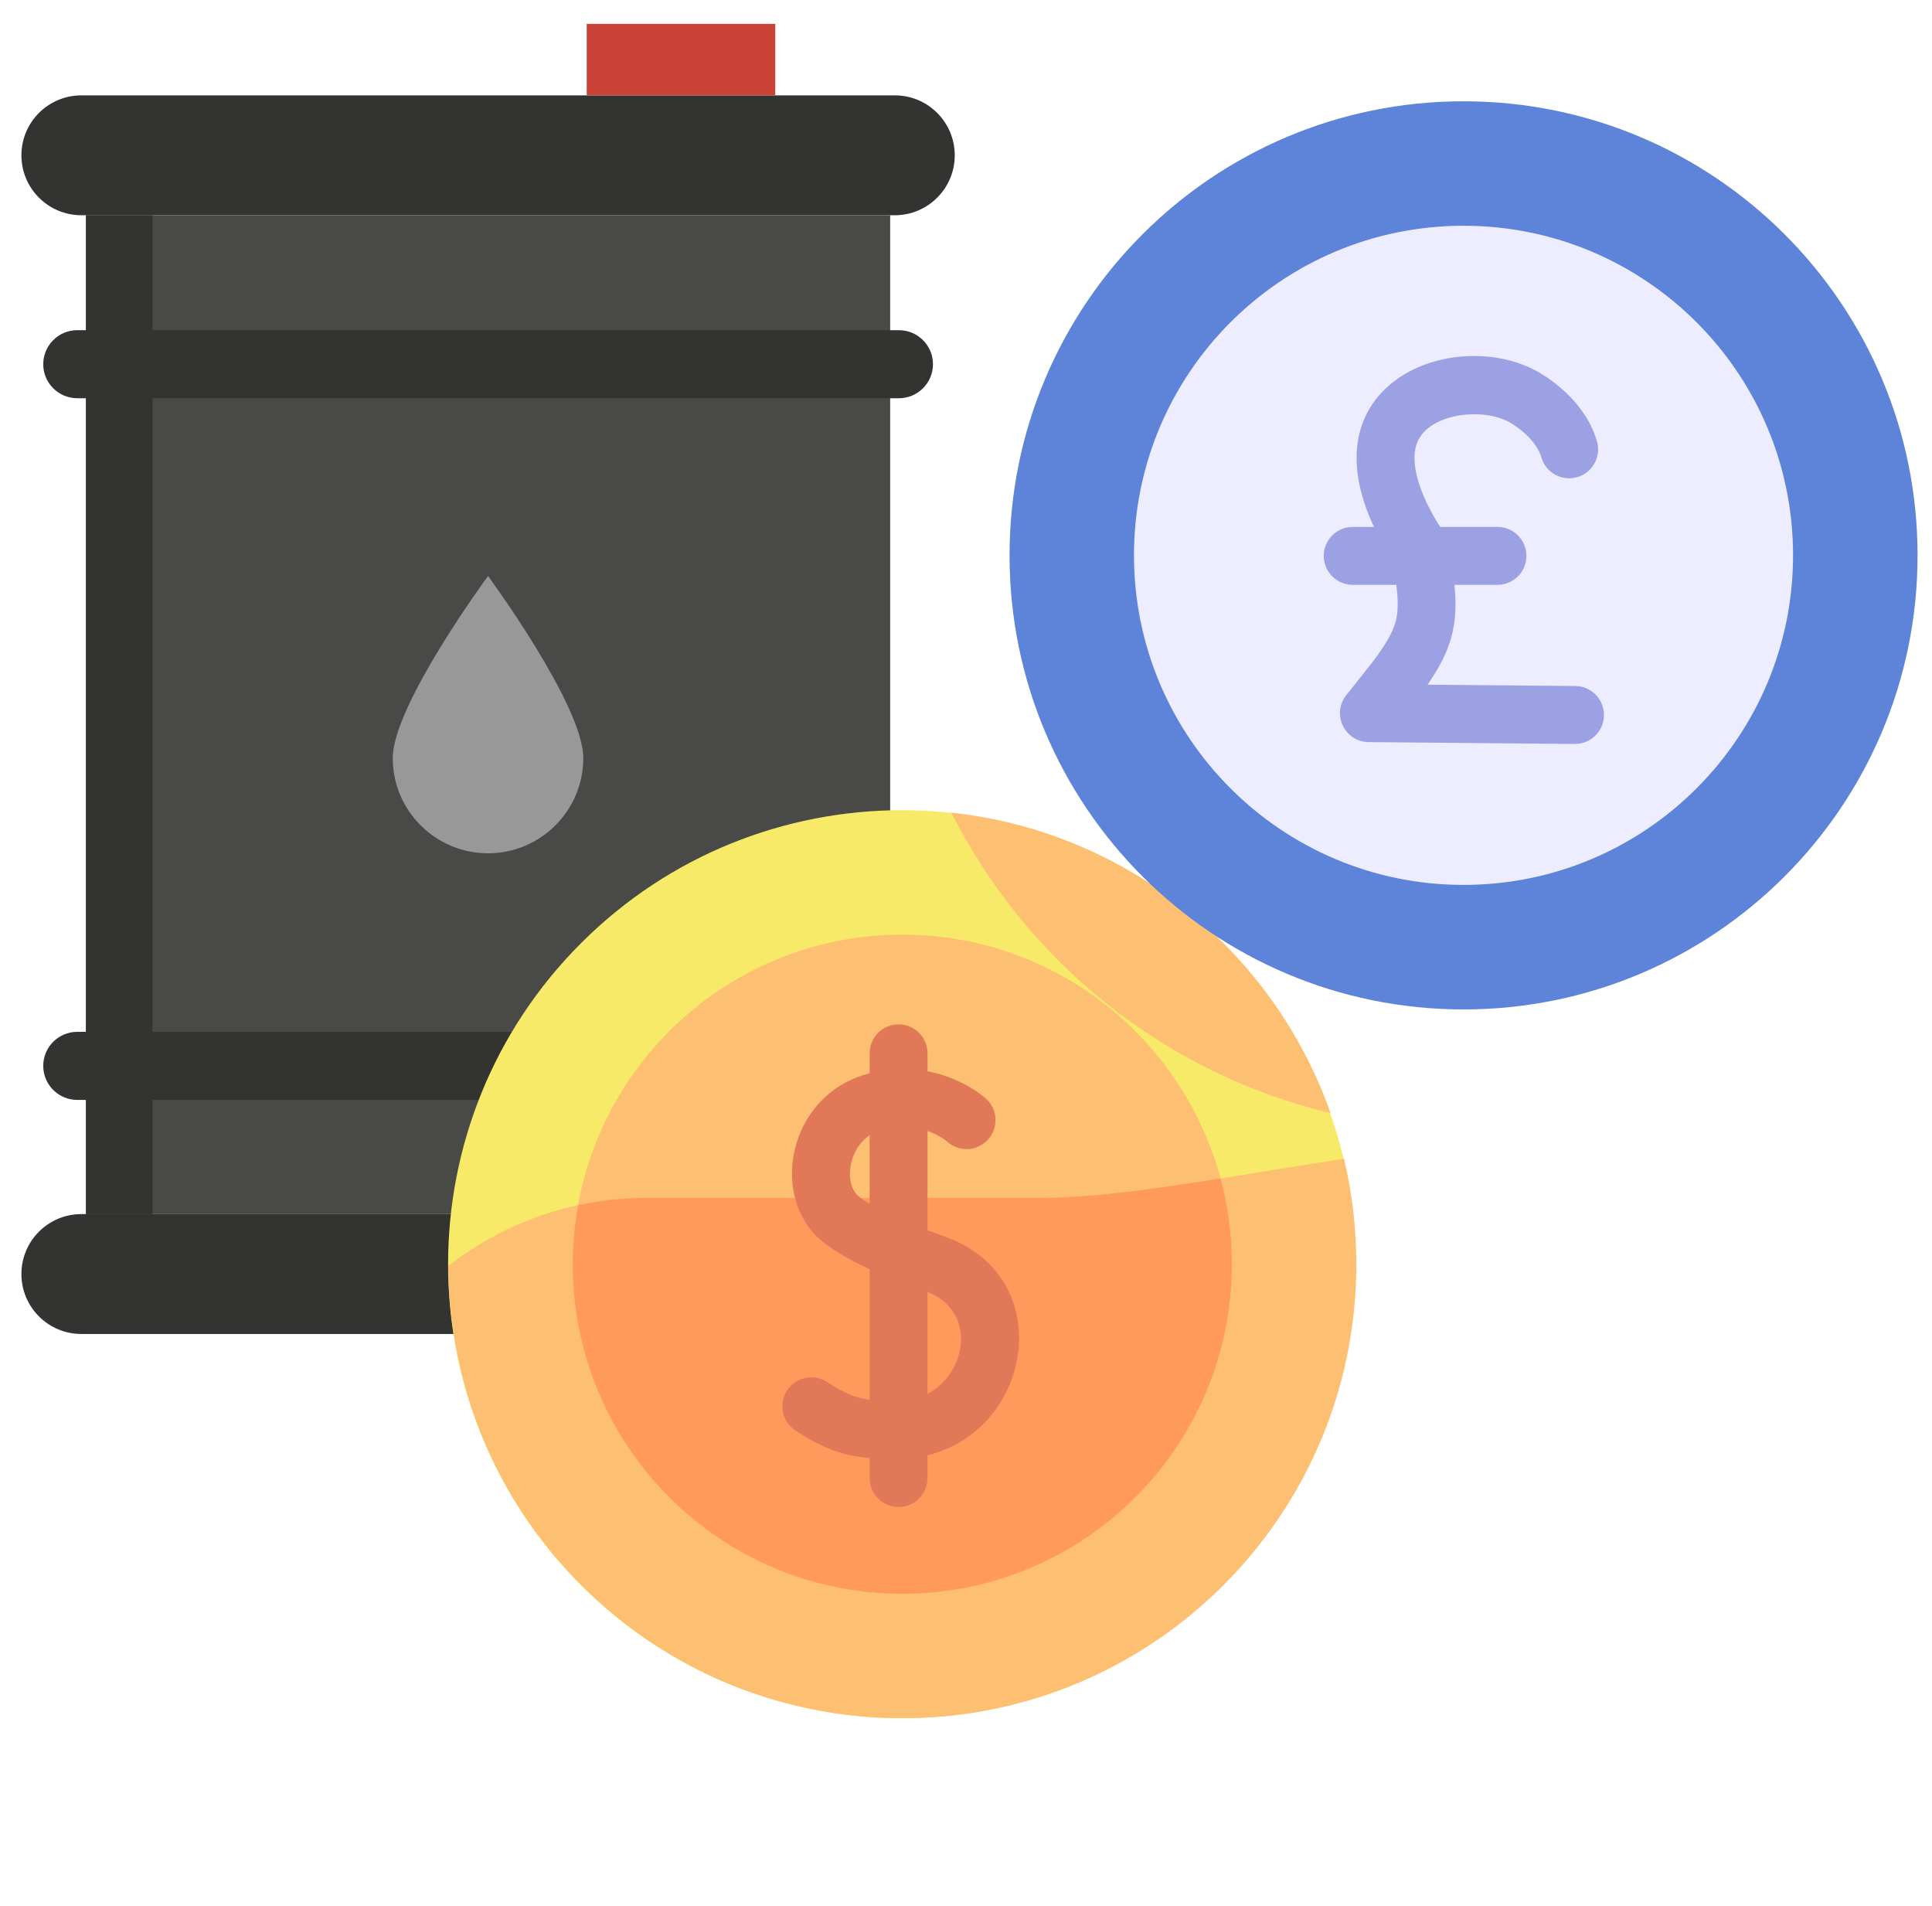 <svg width="74" height="73" viewBox="0 0 74 73" fill="none" xmlns="http://www.w3.org/2000/svg">
<g id="Group">
<g id="Group_2">
<path id="Vector" d="M34.273 8.243H3.116C1.848 8.243 0.82 7.215 0.82 5.948C0.82 4.68 1.848 3.652 3.116 3.652H34.273C35.541 3.652 36.569 4.68 36.569 5.948C36.569 7.215 35.541 8.243 34.273 8.243Z" fill="#333331"/>
<path id="Vector_2" d="M34.273 51.087H3.116C1.848 51.087 0.82 50.059 0.82 48.791C0.82 47.524 1.848 46.496 3.116 46.496H34.273C35.541 46.496 36.569 47.524 36.569 48.791C36.569 50.059 35.541 51.087 34.273 51.087Z" fill="#333331"/>
<path id="Vector_3" d="M3.293 8.242H34.096V46.497H3.293V8.242Z" fill="#494A47"/>
<g id="Group_3">
<path id="Vector_4" d="M3.293 8.242H5.842V46.497H3.293V8.242Z" fill="#333331"/>
<path id="Vector_5" d="M34.431 15.251H2.96C2.24 15.251 1.656 14.668 1.656 13.948C1.656 13.228 2.24 12.645 2.96 12.645H34.431C35.151 12.645 35.735 13.228 35.735 13.948C35.735 14.668 35.151 15.251 34.431 15.251Z" fill="#333331"/>
<path id="Vector_6" d="M34.431 42.123H2.96C2.24 42.123 1.656 41.539 1.656 40.819C1.656 40.099 2.24 39.516 2.96 39.516H34.431C35.151 39.516 35.735 40.099 35.735 40.819C35.735 41.539 35.151 42.123 34.431 42.123Z" fill="#333331"/>
</g>
<path id="Vector_7" d="M22.473 0.914H29.694V3.651H22.473V0.914Z" fill="#CA4336"/>
<path id="Vector_8" d="M22.342 29.029C22.342 31.044 20.708 32.678 18.693 32.678C16.677 32.678 15.043 31.044 15.043 29.029C15.043 27.013 18.693 22.059 18.693 22.059C18.693 22.059 22.342 27.013 22.342 29.029Z" fill="#989898"/>
</g>
<g id="Group_4">
<path id="Vector_9" d="M46.844 60.709C53.634 53.919 53.634 42.91 46.844 36.12C40.054 29.33 29.045 29.33 22.255 36.12C15.465 42.91 15.465 53.919 22.255 60.709C29.045 67.499 40.054 67.499 46.844 60.709Z" fill="#F8EA69"/>
<path id="Vector_10" d="M39.864 45.875H24.763C21.906 45.875 19.271 46.846 17.172 48.476C17.205 58.051 24.977 65.803 34.561 65.803C44.165 65.803 51.95 58.018 51.95 48.414C51.95 47.023 51.786 45.671 51.478 44.375C50.485 44.527 49.5 44.687 48.526 44.845C45.268 45.375 42.19 45.875 39.864 45.875Z" fill="#FDC072"/>
<path id="Vector_11" d="M34.56 61.037C41.531 61.037 47.182 55.386 47.182 48.415C47.182 41.444 41.531 35.793 34.56 35.793C27.589 35.793 21.938 41.444 21.938 48.415C21.938 55.386 27.589 61.037 34.56 61.037Z" fill="#FDC072"/>
<path id="Vector_12" d="M34.56 61.037C41.531 61.037 47.182 55.386 47.182 48.415C47.182 47.279 47.029 46.18 46.748 45.133C44.16 45.543 41.761 45.876 39.863 45.876H24.762C23.864 45.876 22.988 45.973 22.143 46.155C22.011 46.889 21.938 47.643 21.938 48.415C21.938 55.386 27.588 61.037 34.56 61.037Z" fill="#FF9A5C"/>
<path id="Vector_13" d="M36.176 47.353C35.962 47.278 35.744 47.199 35.526 47.118V43.313C35.986 43.473 36.254 43.7 36.275 43.718C36.729 44.13 37.43 44.097 37.842 43.643C38.253 43.19 38.22 42.489 37.767 42.077C37.715 42.03 36.886 41.283 35.526 41.026V40.339C35.526 39.727 35.03 39.23 34.418 39.23C33.805 39.23 33.309 39.727 33.309 40.339V41.104C30.137 41.905 29.431 45.922 31.537 47.574C31.995 47.933 32.555 48.263 33.309 48.606V53.605C32.748 53.534 32.334 53.356 31.681 52.929C31.168 52.593 30.481 52.737 30.146 53.25C29.811 53.762 29.954 54.449 30.467 54.784C31.578 55.511 32.357 55.759 33.309 55.835V56.605C33.309 57.217 33.805 57.714 34.418 57.714C35.03 57.714 35.526 57.217 35.526 56.605V55.731C39.564 54.745 40.543 48.897 36.176 47.353ZM32.905 45.829C32.328 45.377 32.461 44.038 33.309 43.479V46.106C33.162 46.016 33.026 45.923 32.905 45.829ZM35.526 53.38V49.478C37.417 50.216 37.047 52.588 35.526 53.38Z" fill="#E17858"/>
</g>
<g id="Group_5">
<path id="Vector_14" d="M36.438 31.121C39.315 36.826 44.607 41.112 50.963 42.628C48.779 36.433 43.187 31.846 36.438 31.121Z" fill="#FDC072"/>
<path id="Vector_15" d="M56.057 38.658C65.662 38.658 73.447 30.872 73.447 21.268C73.447 11.665 65.662 3.879 56.057 3.879C46.453 3.879 38.668 11.665 38.668 21.268C38.668 30.872 46.453 38.658 56.057 38.658Z" fill="#5D84D9"/>
<path id="Vector_16" d="M56.056 33.889C63.027 33.889 68.678 28.238 68.678 21.267C68.678 14.296 63.027 8.645 56.056 8.645C49.085 8.645 43.434 14.296 43.434 21.267C43.434 28.238 49.085 33.889 56.056 33.889Z" fill="#EEECFF"/>
<path id="Vector_17" d="M60.337 26.272L54.679 26.222C55.606 24.875 55.85 23.938 55.712 22.397H57.356C57.968 22.397 58.465 21.901 58.465 21.288C58.465 20.676 57.968 20.179 57.356 20.179H55.162C54.79 19.609 54.174 18.47 54.178 17.539C54.176 16.951 54.433 16.519 54.965 16.219C55.789 15.754 57.117 15.745 57.865 16.199C58.461 16.561 58.909 17.064 59.036 17.511C59.203 18.1 59.817 18.442 60.405 18.275C60.995 18.107 61.337 17.494 61.169 16.905C60.888 15.913 60.103 14.965 59.017 14.304C55.934 12.43 49.965 14.509 52.626 20.179H51.812C51.2 20.179 50.703 20.676 50.703 21.288C50.703 21.901 51.2 22.397 51.812 22.397H53.483C53.619 23.617 53.549 24.043 52.574 25.353L51.566 26.621C50.992 27.341 51.5 28.412 52.423 28.42C62.549 28.509 59.862 28.49 60.327 28.49C60.935 28.49 61.431 28 61.436 27.39C61.441 26.778 60.95 26.277 60.337 26.272Z" fill="#9CA1E4"/>
</g>
</g>
</svg>
